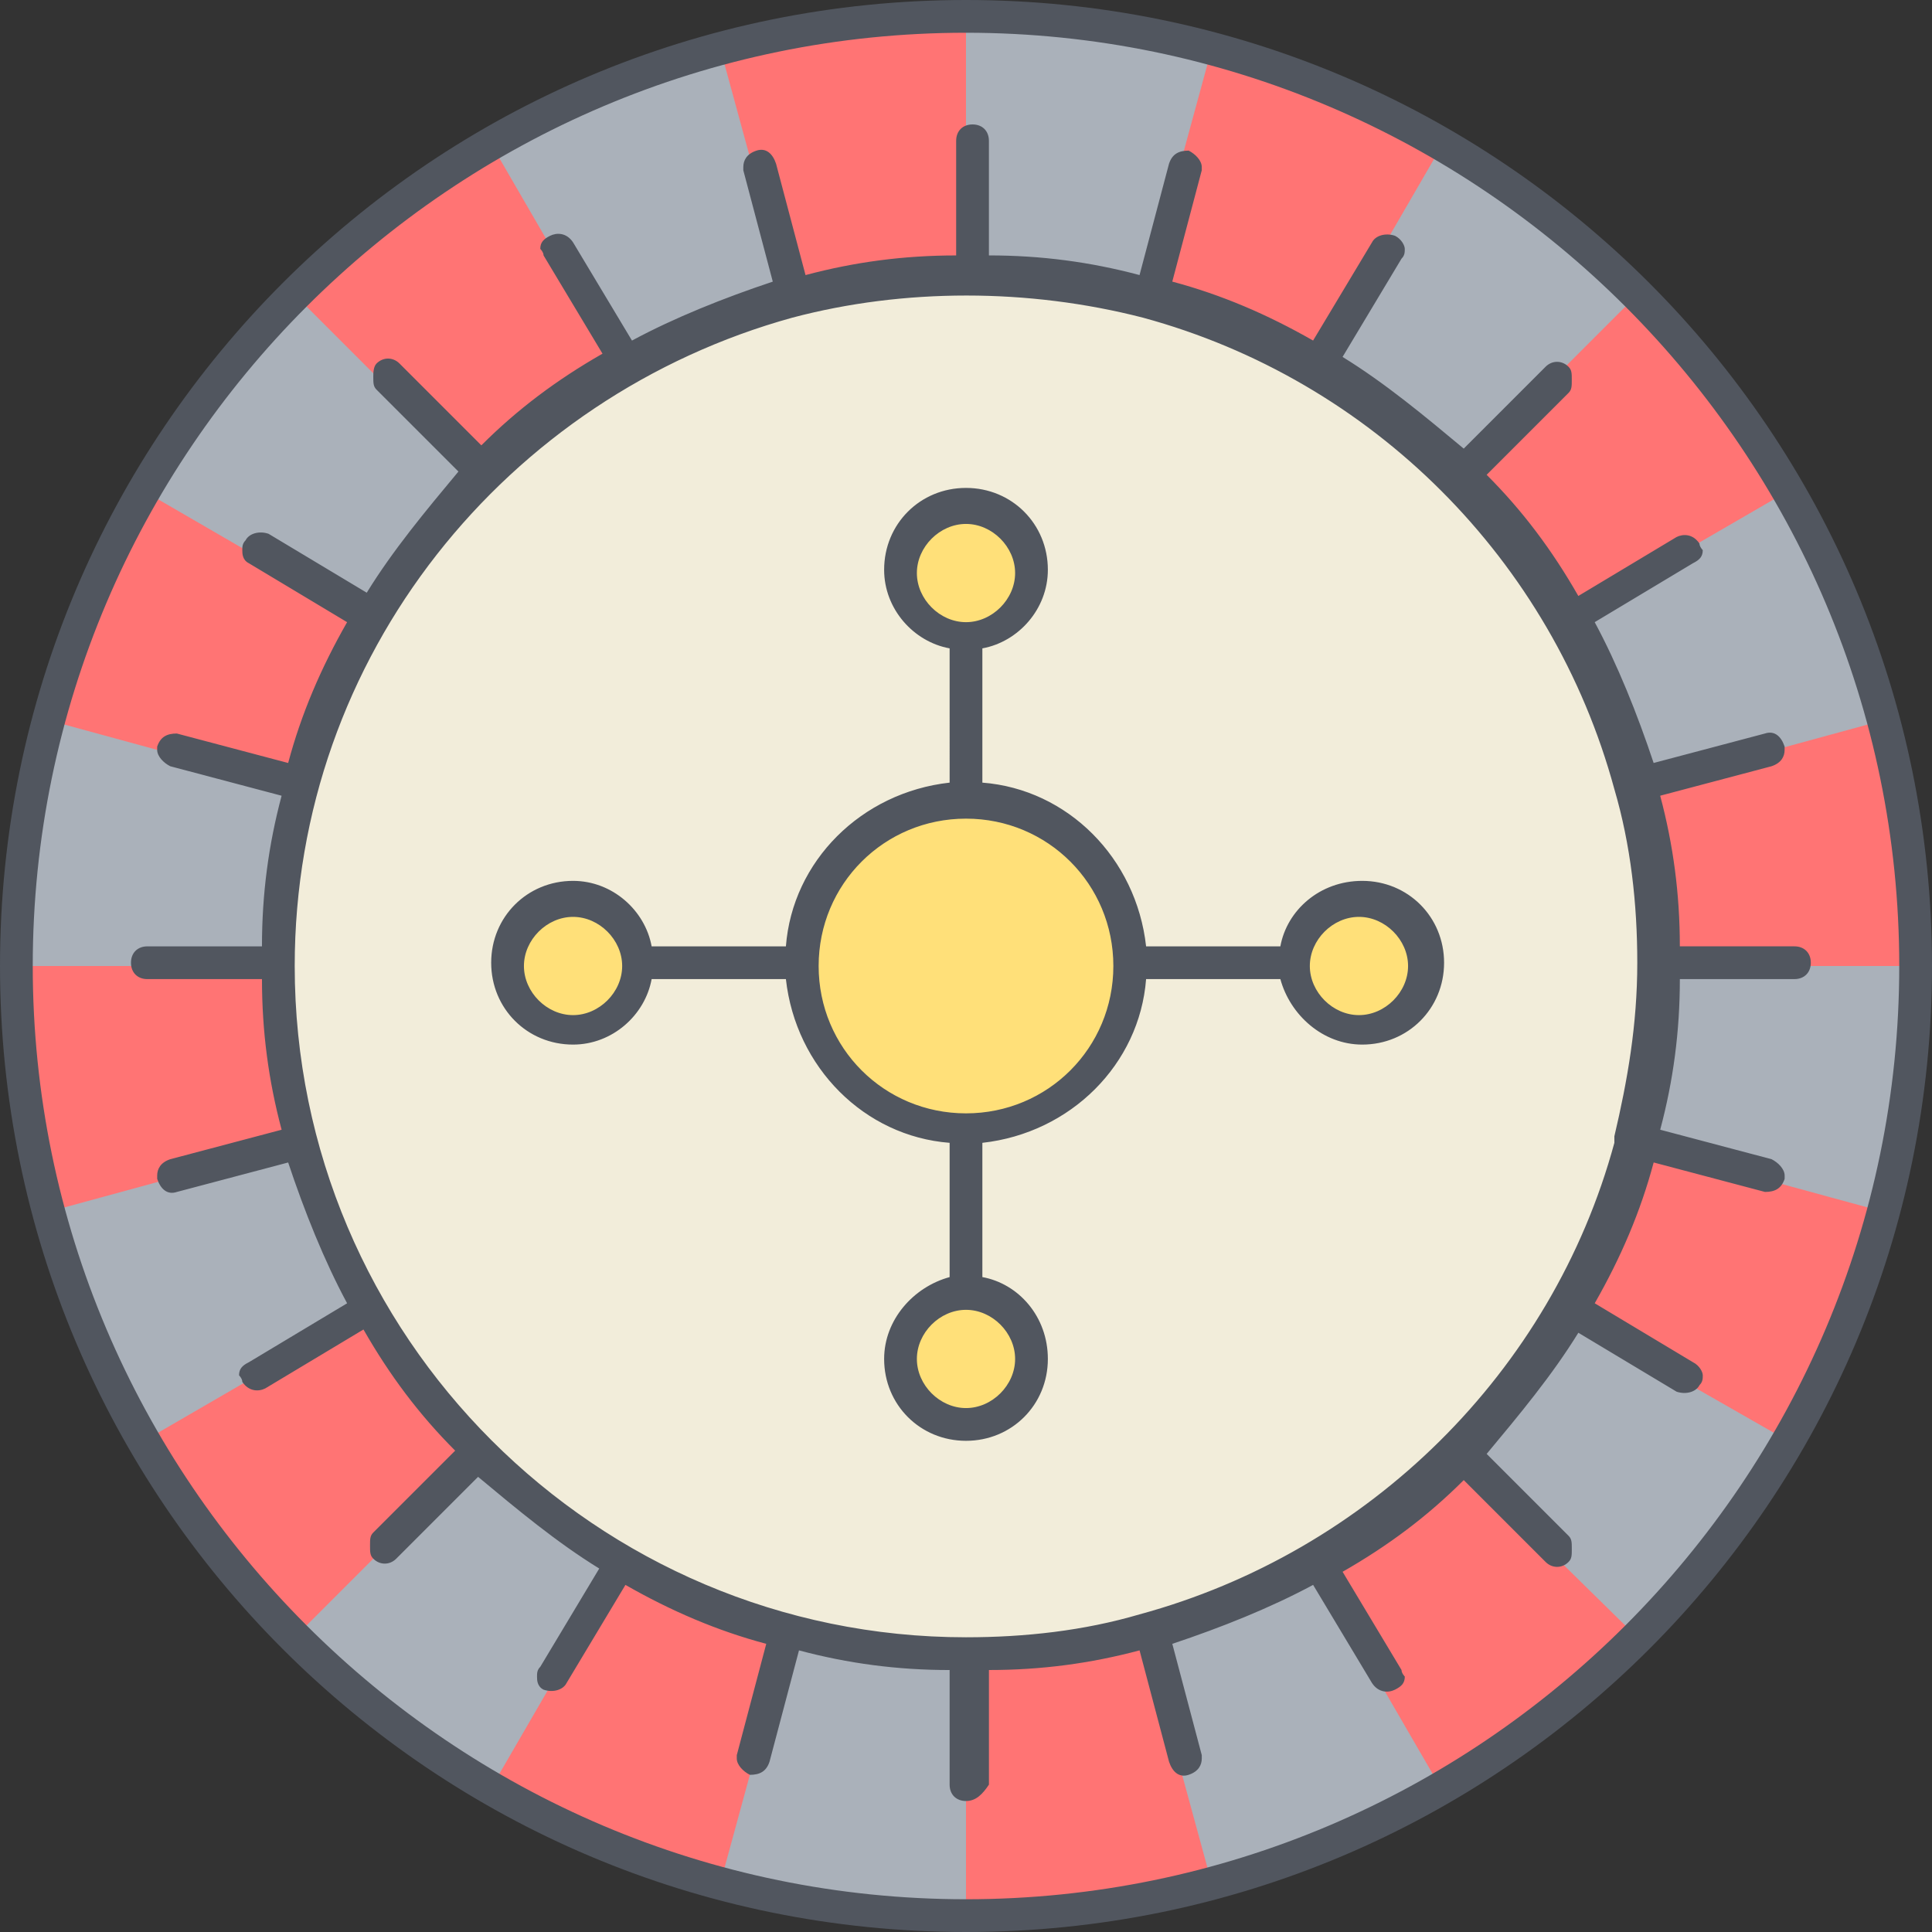 <?xml version="1.0" encoding="iso-8859-1"?>
<!-- Uploaded to: SVG Repo, www.svgrepo.com, Generator: SVG Repo Mixer Tools -->
<svg height="800px" width="800px" version="1.1" id="Layer_1" xmlns="http://www.w3.org/2000/svg" xmlns:xlink="http://www.w3.org/1999/xlink" 
	 viewBox="0 0 503.467 503.467" xml:space="preserve">
<rect x="0" y="0" width="503.467" height="503.467" fill="#333333" stroke="none"/>
<g transform="translate(1 1)">
	<path style="fill:#FF7474;" d="M250.733,3.267C387.267,3.267,498.2,114.2,498.2,250.733S387.267,498.2,250.733,498.2
		S3.267,387.267,3.267,250.733S114.2,3.267,250.733,3.267 M296.813,77.507c-14.507-4.267-29.867-5.973-46.08-5.973
		s-31.573,2.56-46.08,5.973c-15.36,4.267-29.867,10.24-43.52,17.92c-13.653,7.68-26.453,17.067-37.547,28.16
		s-20.48,23.893-28.16,37.547c-7.68,13.653-13.653,28.16-17.92,43.52c-4.267,14.507-5.973,29.867-5.973,46.08
		s2.56,31.573,5.973,46.08c4.267,15.36,10.24,29.867,17.92,43.52s17.067,26.453,28.16,37.547s23.893,20.48,37.547,28.16
		c13.653,7.68,28.16,13.653,43.52,17.92c14.507,4.267,29.867,5.973,46.08,5.973s31.573-2.56,46.08-5.973
		c15.36-4.267,29.867-10.24,43.52-17.92c13.653-7.68,26.453-17.067,37.547-28.16c11.093-11.093,20.48-23.893,28.16-37.547
		c7.68-13.653,13.653-28.16,17.92-43.52c4.267-14.507,5.973-29.867,5.973-46.08s-2.56-31.573-5.973-46.08
		c-4.267-15.36-10.24-29.867-17.92-43.52c-7.68-13.653-17.92-26.453-28.16-37.547c-11.093-11.093-23.893-20.48-37.547-28.16
		C326.68,87.747,312.173,81.773,296.813,77.507"/>
	<path style="fill:#AAB1BA;" d="M314.733,11.8L314.733,11.8l-17.92,65.707c-14.507-4.267-29.867-5.973-46.08-5.973V3.267
		C272.92,3.267,294.253,5.827,314.733,11.8z M464.92,374.467L464.92,374.467c-11.093,18.773-23.893,35.84-39.253,51.2l0,0
		l-48.64-47.787c11.093-11.093,20.48-23.893,28.16-37.547L464.92,374.467z M425.667,75.8L425.667,75.8l-48.64,48.64
		c-11.093-11.093-23.893-20.48-36.693-28.16l34.133-58.88l0,0C393.24,47.64,410.307,60.44,425.667,75.8z M11.8,186.733l65.707,17.92
		c-4.267,14.507-5.973,29.867-5.973,46.08H3.267C3.267,228.547,5.827,207.213,11.8,186.733L11.8,186.733z M186.733,11.8
		l17.92,65.707c-15.36,4.267-29.867,10.24-43.52,17.92L127,36.547l0,0C145.773,25.453,165.4,16.92,186.733,11.8L186.733,11.8z
		 M489.667,186.733L489.667,186.733l-65.707,17.92c-4.267-15.36-10.24-29.867-17.92-43.52L464.92,127l0,0
		C476.013,145.773,484.547,165.4,489.667,186.733z M75.8,75.8l47.787,47.787c-11.093,11.093-20.48,23.893-28.16,37.547L36.547,127
		l0,0C46.787,108.227,60.44,91.16,75.8,75.8L75.8,75.8z M250.733,429.933V498.2c-22.187,0-43.52-2.56-64-8.533l0,0l17.92-65.707
		C219.16,428.227,234.52,429.933,250.733,429.933z M374.467,464.92L374.467,464.92c-18.773,11.093-38.4,19.627-59.733,24.747l0,0
		l-17.92-65.707c15.36-4.267,29.867-10.24,43.52-17.92L374.467,464.92z M95.427,340.333l-58.88,34.133l0,0
		c-11.093-18.773-18.773-38.4-24.747-59.733l0,0l65.707-17.92C81.773,312.173,87.747,326.68,95.427,340.333z M429.933,250.733H498.2
		c0,22.187-2.56,43.52-8.533,64l0,0l-65.707-17.92C427.373,282.307,429.933,266.947,429.933,250.733z M161.133,406.04L127,464.92
		l0,0c-18.773-11.093-35.84-23.893-51.2-39.253l48.64-48.64C134.68,388.12,147.48,398.36,161.133,406.04z"/>
	<path style="fill:#FFE079;" d="M353.133,233.667c9.387,0,17.067,7.68,17.067,17.067c0,9.387-7.68,17.067-17.067,17.067
		s-17.067-7.68-17.067-17.067C336.067,241.347,343.747,233.667,353.133,233.667z M250.733,208.067
		c23.893,0,42.667,18.773,42.667,42.667S274.627,293.4,250.733,293.4s-42.667-18.773-42.667-42.667S226.84,208.067,250.733,208.067z
		 M250.733,131.267c9.387,0,17.067,7.68,17.067,17.067s-7.68,17.067-17.067,17.067c-9.387,0-17.067-7.68-17.067-17.067
		S241.347,131.267,250.733,131.267z M148.333,233.667c9.387,0,17.067,7.68,17.067,17.067c0,9.387-7.68,17.067-17.067,17.067
		s-17.067-7.68-17.067-17.067C131.267,241.347,138.947,233.667,148.333,233.667z M250.733,336.067
		c9.387,0,17.067,7.68,17.067,17.067s-7.68,17.067-17.067,17.067c-9.387,0-17.067-7.68-17.067-17.067
		S241.347,336.067,250.733,336.067z"/>
	<path style="fill:#F2EDDA;" d="M208.067,250.733c0,23.893,18.773,42.667,42.667,42.667s42.667-18.773,42.667-42.667
		s-18.773-42.667-42.667-42.667S208.067,226.84,208.067,250.733 M250.733,165.4c9.387,0,17.067-7.68,17.067-17.067
		s-7.68-17.067-17.067-17.067c-9.387,0-17.067,7.68-17.067,17.067S241.347,165.4,250.733,165.4 M204.653,77.507
		c14.507-4.267,30.72-5.973,46.08-5.973c15.36,0,31.573,2.56,46.08,5.973c15.36,4.267,29.867,10.24,43.52,17.92
		s26.453,17.067,37.547,28.16c11.093,11.093,20.48,23.893,28.16,37.547c7.68,13.653,13.653,28.16,17.92,43.52
		c4.267,14.507,5.973,30.72,5.973,46.08c0,15.36-2.56,31.573-5.973,46.08c-4.267,15.36-10.24,29.867-17.92,43.52
		c-7.68,13.653-17.92,26.453-28.16,37.547c-11.093,11.093-23.893,20.48-37.547,28.16c-13.653,7.68-28.16,13.653-43.52,17.92
		c-14.507,4.267-30.72,5.973-46.08,5.973c-15.36,0-31.573-2.56-46.08-5.973c-15.36-4.267-29.867-10.24-43.52-17.92
		c-13.653-7.68-26.453-17.067-37.547-28.16s-20.48-23.893-28.16-37.547s-13.653-28.16-17.92-43.52
		c-4.267-14.507-5.973-30.72-5.973-46.08c0-15.36,2.56-31.573,5.973-46.08c4.267-15.36,10.24-29.867,17.92-43.52
		c7.68-13.653,17.067-26.453,28.16-37.547s23.893-20.48,37.547-28.16C174.787,87.747,189.293,81.773,204.653,77.507 M165.4,250.733
		c0-9.387-7.68-17.067-17.067-17.067s-17.067,7.68-17.067,17.067c0,9.387,7.68,17.067,17.067,17.067S165.4,260.12,165.4,250.733
		 M336.067,250.733c0,9.387,7.68,17.067,17.067,17.067s17.067-7.68,17.067-17.067c0-9.387-7.68-17.067-17.067-17.067
		S336.067,241.347,336.067,250.733 M250.733,336.067c-9.387,0-17.067,7.68-17.067,17.067s7.68,17.067,17.067,17.067
		c9.387,0,17.067-7.68,17.067-17.067S260.12,336.067,250.733,336.067"/>
</g>
<path style="fill:#51565F;" d="M251.733,503.467C112.64,503.467,0,390.827,0,251.733S112.64,0,251.733,0
	s251.733,112.64,251.733,251.733S390.827,503.467,251.733,503.467z M251.733,8.533c-133.973,0-243.2,109.227-243.2,243.2
	s109.227,243.2,243.2,243.2s243.2-109.227,243.2-243.2S385.707,8.533,251.733,8.533z M251.733,469.333L251.733,469.333
	c-2.56,0-4.267-1.707-4.267-4.267V435.2c-13.653,0-26.453-1.707-39.253-5.12l-7.68,29.013c-0.853,2.56-2.56,3.413-5.12,3.413
	c-1.707-0.853-3.413-2.56-3.413-4.267v-0.853l7.68-29.013c-12.8-3.413-24.747-8.533-36.693-15.36l-15.36,25.6
	c-0.853,1.707-3.413,2.56-5.973,1.707c-1.707-0.853-1.707-2.56-1.707-3.413s0-1.707,0.853-2.56l15.36-25.6
	c-11.093-6.827-21.333-15.36-31.573-23.893l-21.333,21.333c-1.707,1.707-4.267,1.707-5.973,0c-0.853-0.853-0.853-1.707-0.853-3.413
	s0-2.56,0.853-3.413l21.333-21.333c-9.387-9.387-17.067-19.627-23.893-31.573l-25.6,15.36c-1.707,0.853-4.267,0.853-5.973-1.707
	c0-0.853-0.853-1.707-0.853-1.707c0-1.707,0.853-2.56,2.56-3.413l25.6-15.36c-5.973-11.093-11.093-23.893-15.36-36.693l-29.013,7.68
	c-2.56,0.853-4.267-0.853-5.12-3.413v-0.853c0-1.707,0.853-3.413,3.413-4.267l29.013-7.68c-3.413-12.8-5.12-25.6-5.12-39.253H38.399
	c-2.56,0-4.267-1.707-4.267-4.267c0-2.56,1.707-4.267,4.267-4.267l0,0h29.867c0-13.653,1.707-26.453,5.12-39.253l-29.013-7.68
	c-1.707-0.853-3.413-2.56-3.413-4.267v-0.853c0.853-2.56,2.56-3.413,5.12-3.413l29.013,7.68c3.413-12.8,8.533-24.747,15.36-36.693
	l-25.6-15.36c-1.707-0.853-1.707-2.56-1.707-3.413c0-0.853,0-1.707,0.853-2.56c0.853-1.707,3.413-2.56,5.973-1.707l25.6,15.36
	c6.827-11.093,15.36-21.333,23.893-31.573l-21.333-21.333c-0.853-0.853-0.853-1.707-0.853-3.413c0-0.853,0-2.56,0.853-3.413
	c1.707-1.707,4.267-1.707,5.973,0l21.333,21.333c9.387-9.387,19.627-17.067,31.573-23.893l-15.36-25.6
	c0-0.853-0.853-1.707-0.853-1.707c0-1.707,0.853-2.56,2.56-3.413c1.707-0.853,4.267-0.853,5.973,1.707l15.36,25.6
	c11.093-5.973,23.893-11.093,36.693-15.36l-7.68-29.013v-0.853c0-1.707,0.853-3.413,3.413-4.267c2.56-0.853,4.267,0.853,5.12,3.413
	l7.68,29.013c12.8-3.413,25.6-5.12,39.253-5.12V36.694c0-2.56,1.707-4.267,4.267-4.267l0,0c2.56,0,4.267,1.707,4.267,4.267V66.56
	c13.653,0,26.453,1.707,39.253,5.12l7.68-29.013c0.853-2.56,2.56-3.413,5.12-3.413c1.707,0.853,3.413,2.56,3.413,4.267v0.853
	l-7.68,29.013c12.8,3.413,24.747,8.533,36.693,15.36l15.36-25.6c0.853-1.707,3.413-2.56,5.973-1.707
	c1.707,0.853,2.56,2.56,2.56,3.413c0,0.853,0,1.707-0.853,2.56l-15.36,25.6c11.093,6.827,21.333,15.36,31.573,23.893l21.333-21.333
	c1.707-1.707,4.267-1.707,5.973,0c0.853,0.853,0.853,1.707,0.853,3.413s0,2.56-0.853,3.413l-21.333,21.333
	c9.387,9.387,17.067,19.627,23.893,31.573l25.6-15.36c1.707-0.853,4.267-0.853,5.973,1.707c0,0.853,0.853,1.707,0.853,1.707
	c0,1.707-0.853,2.56-2.56,3.413l-25.6,15.36c5.973,11.093,11.093,23.893,15.36,36.693l29.013-7.68
	c2.56-0.853,4.267,0.853,5.12,3.413v0.853c0,1.707-0.853,3.413-3.413,4.267l-29.013,7.68c3.413,12.8,5.12,25.6,5.12,39.253h29.867
	c2.56,0,4.267,1.707,4.267,4.267c0,2.56-1.707,4.267-4.267,4.267H437.76c0,13.653-1.707,26.453-5.12,39.253l29.013,7.68
	c1.707,0.853,3.413,2.56,3.413,4.267v0.853c-0.853,2.56-2.56,3.413-5.12,3.413l-29.013-7.68c-3.413,12.8-8.533,24.747-15.36,36.693
	l25.6,15.36c1.707,0.853,2.56,2.56,2.56,3.413s0,1.707-0.853,2.56c-0.853,1.707-3.413,2.56-5.973,1.707l-25.6-15.36
	c-6.827,11.093-15.36,21.333-23.893,31.573l21.333,21.333c0.853,0.853,0.853,1.707,0.853,3.413s0,2.56-0.853,3.413
	c-1.707,1.707-4.267,1.707-5.973,0l-21.333-21.333c-9.387,9.387-19.627,17.067-31.573,23.893l15.36,25.6
	c0,0.853,0.853,1.707,0.853,1.707c0,1.707-0.853,2.56-2.56,3.413s-4.267,0.853-5.973-1.707l-15.36-25.6
	c-11.093,5.973-23.893,11.093-36.693,15.36l7.68,29.013v0.853c0,1.707-0.853,3.413-3.413,4.267c-2.56,0.853-4.267-0.853-5.12-3.413
	l-7.68-29.013c-12.8,3.413-25.6,5.12-39.253,5.12v29.867C256,467.627,254.293,469.333,251.733,469.333z M206.507,82.773
	C132.267,103.253,76.8,170.667,76.8,251.733c0,96.427,78.507,174.933,174.933,174.933c15.36,0,30.72-1.707,45.227-5.973l0,0l0,0
	c59.733-16.213,107.52-63.147,123.733-122.88c0,0,0,0,0-0.853c0,0,0,0,0-0.853c3.413-14.507,5.973-29.013,5.973-45.227
	c0-15.36-1.707-30.72-5.973-45.227l0,0l0,0c-16.213-59.733-63.147-106.667-122.88-122.88l0,0l0,0
	C267.947,75.093,235.52,75.093,206.507,82.773L206.507,82.773L206.507,82.773z M251.733,375.467
	c-11.947,0-21.333-9.387-21.333-21.333c0-10.24,7.68-18.773,17.067-21.333v-34.987c-22.187-1.707-40.107-19.627-42.667-42.667
	h-34.987c-1.707,9.387-10.24,17.067-20.48,17.067c-11.947,0-21.333-9.387-21.333-21.333s9.387-21.333,21.333-21.333
	c10.24,0,18.773,7.68,20.48,17.067H204.8c1.707-22.187,19.627-40.107,42.667-42.667V168.96c-9.387-1.707-17.067-10.24-17.067-20.48
	c0-11.947,9.387-21.333,21.333-21.333c11.947,0,21.333,9.387,21.333,21.333c0,10.24-7.68,18.773-17.067,20.48v34.987
	c22.187,1.707,40.107,19.627,42.667,42.667h34.987c1.707-9.387,10.24-17.067,21.333-17.067c11.947,0,21.333,9.387,21.333,21.333
	s-9.387,21.333-21.333,21.333c-10.24,0-18.773-7.68-21.333-17.067h-34.987c-1.707,22.187-19.627,40.107-42.667,42.667V332.8
	c9.387,1.707,17.067,10.24,17.067,21.333C273.067,366.08,263.68,375.467,251.733,375.467z M251.733,341.333
	c-6.827,0-12.8,5.973-12.8,12.8c0,6.827,5.973,12.8,12.8,12.8c6.827,0,12.8-5.973,12.8-12.8
	C264.533,347.307,258.56,341.333,251.733,341.333z M251.733,213.333c-21.333,0-38.4,17.067-38.4,38.4s17.067,38.4,38.4,38.4
	s38.4-17.067,38.4-38.4S273.067,213.333,251.733,213.333z M354.133,238.933c-6.827,0-12.8,5.973-12.8,12.8
	c0,6.827,5.973,12.8,12.8,12.8s12.8-5.973,12.8-12.8C366.933,244.907,360.96,238.933,354.133,238.933z M149.333,238.933
	c-6.827,0-12.8,5.973-12.8,12.8c0,6.827,5.973,12.8,12.8,12.8c6.827,0,12.8-5.973,12.8-12.8
	C162.133,244.907,156.16,238.933,149.333,238.933z M251.733,136.533c-6.827,0-12.8,5.973-12.8,12.8c0,6.827,5.973,12.8,12.8,12.8
	c6.827,0,12.8-5.973,12.8-12.8C264.533,142.507,258.56,136.533,251.733,136.533z"/>
</svg>